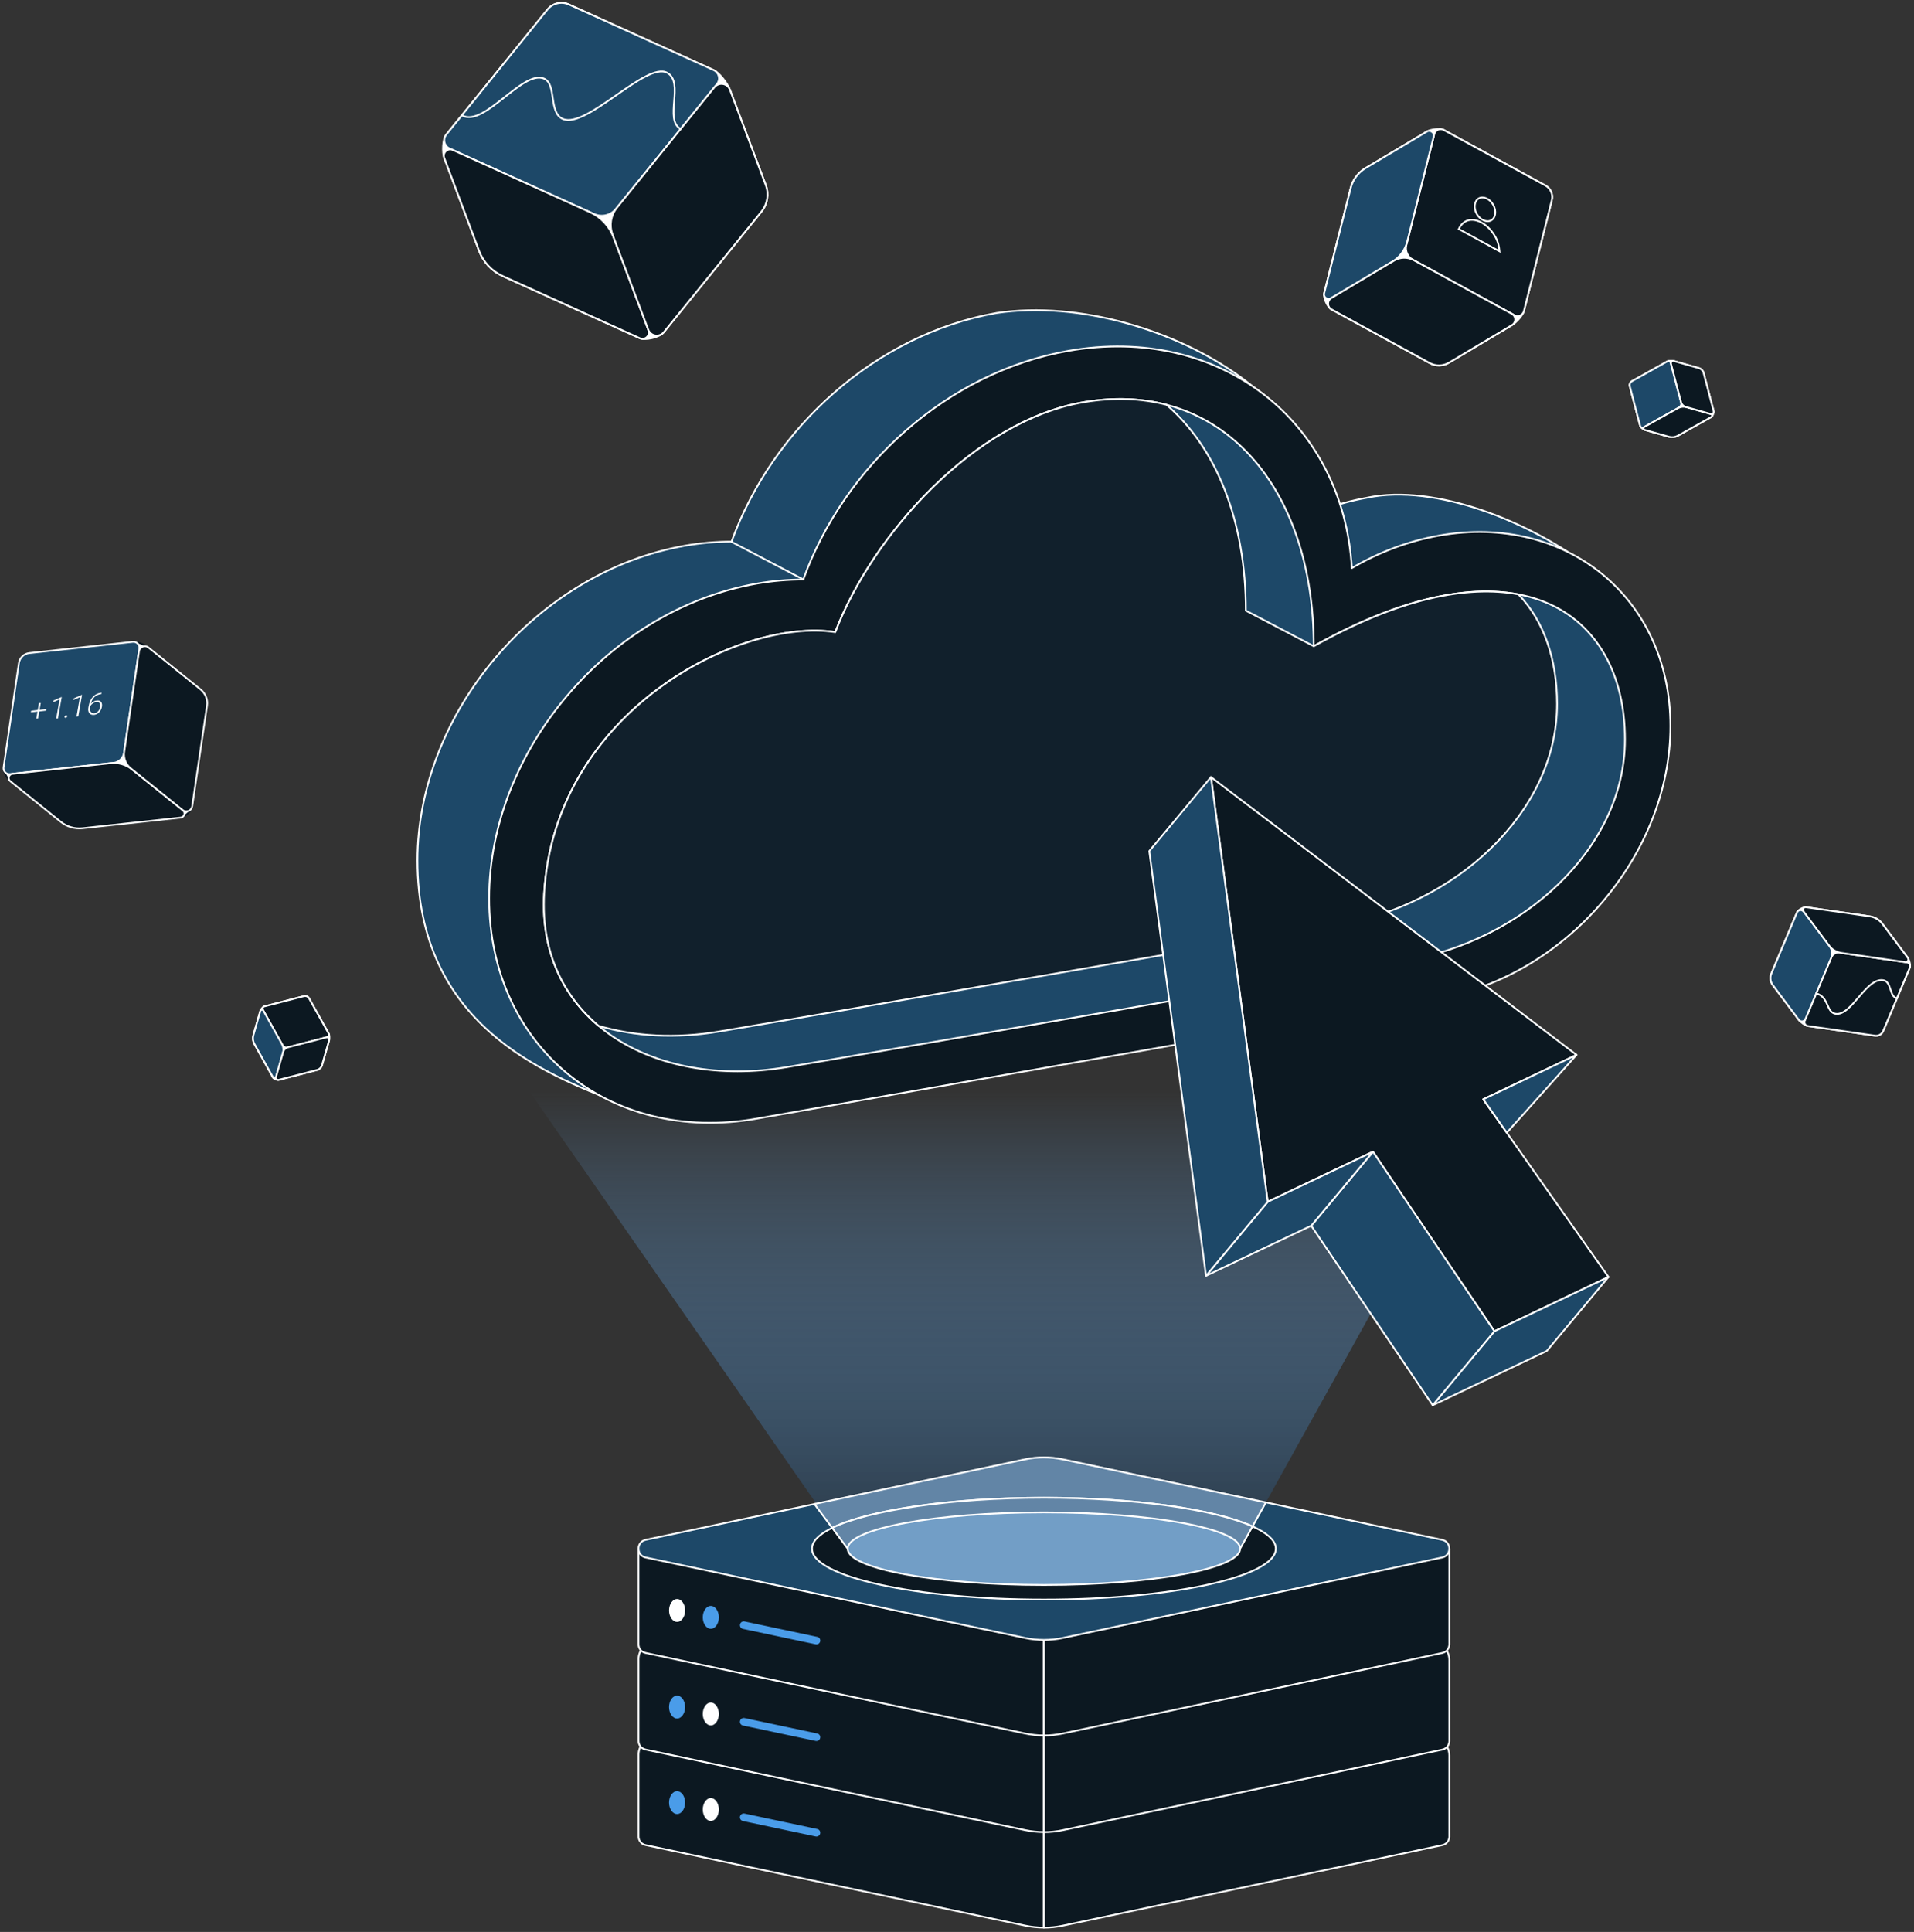 <svg width="545" height="550" viewBox="0 0 545 550" fill="none" xmlns="http://www.w3.org/2000/svg">
<rect x="0" y="0" width="545" height="550" fill="#333333" stroke="none"/>
<path d="M297.243 466.041L185.682 494.591C183.404 495.171 181.816 497.22 181.816 499.567V522.77C181.816 523.885 182.497 524.991 183.858 525.281L291.908 548.202C293.669 548.574 295.465 548.764 297.252 548.764V466.041H297.243Z" fill="#0C1821" stroke="white" stroke-width="0.5" stroke-linecap="round" stroke-linejoin="round"/>
<path d="M412.679 522.771V499.749C412.679 497.402 411.091 495.362 408.823 494.773L297.252 466.051V522.78V548.783C299.039 548.783 300.836 548.593 302.596 548.221L410.646 525.3C412.007 525.01 412.688 523.895 412.688 522.789L412.679 522.771Z" fill="#0C1821" stroke="white" stroke-width="0.5" stroke-linecap="round" stroke-linejoin="round"/>
<path d="M192.794 516.679C194.197 516.679 195.335 515.109 195.335 513.172C195.335 511.234 194.197 509.664 192.794 509.664C191.391 509.664 190.254 511.234 190.254 513.172C190.254 515.109 191.391 516.679 192.794 516.679Z" fill="#4A9CE9" stroke="#0C1821" stroke-width="0.5" stroke-linecap="round" stroke-linejoin="round"/>
<path d="M202.404 518.646C203.807 518.646 204.944 517.076 204.944 515.138C204.944 513.201 203.807 511.631 202.404 511.631C201.001 511.631 199.863 513.201 199.863 515.138C199.863 517.076 201.001 518.646 202.404 518.646Z" fill="white" stroke="#0C1821" stroke-width="0.5" stroke-linecap="round" stroke-linejoin="round"/>
<path d="M212.047 516.054L232.761 520.45C233.378 520.576 233.813 521.12 233.813 521.755C233.813 522.598 233.033 523.232 232.208 523.06L211.494 518.664C210.877 518.537 210.441 517.993 210.441 517.359C210.441 516.516 211.222 515.882 212.047 516.054Z" fill="#4A9CE9" stroke="#0C1821" stroke-width="0.5" stroke-linecap="round" stroke-linejoin="round"/>
<path d="M297.243 438.85L185.682 467.4C183.404 467.98 181.816 470.028 181.816 472.376V495.579C181.816 496.693 182.497 497.799 183.858 498.089L291.908 521.011C293.669 521.383 295.465 521.573 297.252 521.573V438.85H297.243Z" fill="#0C1821" stroke="white" stroke-width="0.5" stroke-linecap="round" stroke-linejoin="round"/>
<path d="M412.679 495.579V472.558C412.679 470.21 411.091 468.171 408.823 467.582L297.252 438.859V495.588V521.592C299.039 521.592 300.836 521.402 302.596 521.03L410.646 498.108C412.007 497.818 412.688 496.703 412.688 495.598L412.679 495.579Z" fill="#0C1821" stroke="white" stroke-width="0.5" stroke-linecap="round" stroke-linejoin="round"/>
<path d="M192.794 489.488C194.197 489.488 195.335 487.917 195.335 485.98C195.335 484.043 194.197 482.473 192.794 482.473C191.391 482.473 190.254 484.043 190.254 485.98C190.254 487.917 191.391 489.488 192.794 489.488Z" fill="#4A9CE9" stroke="#0C1821" stroke-width="0.5" stroke-linecap="round" stroke-linejoin="round"/>
<path d="M202.404 491.455C203.807 491.455 204.944 489.884 204.944 487.947C204.944 486.01 203.807 484.439 202.404 484.439C201.001 484.439 199.863 486.01 199.863 487.947C199.863 489.884 201.001 491.455 202.404 491.455Z" fill="white" stroke="#0C1821" stroke-width="0.5" stroke-linecap="round" stroke-linejoin="round"/>
<path d="M212.047 488.862L232.761 493.258C233.378 493.385 233.813 493.929 233.813 494.563C233.813 495.406 233.033 496.041 232.208 495.868L211.494 491.473C210.877 491.346 210.441 490.802 210.441 490.167C210.441 489.325 211.222 488.69 212.047 488.862Z" fill="#4A9CE9" stroke="#0C1821" stroke-width="0.5" stroke-linecap="round" stroke-linejoin="round"/>
<path d="M297.245 440.88H181.809V468.071C181.809 469.186 182.489 470.292 183.85 470.582L291.901 493.503C293.661 493.875 295.457 494.065 297.245 494.065V440.871V440.88Z" fill="#0C1821" stroke="white" stroke-width="0.5" stroke-linecap="round" stroke-linejoin="round"/>
<path d="M412.682 468.072V441.062H297.246V468.072V494.076C299.033 494.076 300.83 493.885 302.59 493.514L410.641 470.592C412.002 470.302 412.682 469.187 412.682 468.081V468.072Z" fill="#0C1821" stroke="white" stroke-width="0.5" stroke-linecap="round" stroke-linejoin="round"/>
<path d="M410.64 443.392L302.59 466.314C299.069 467.057 295.422 467.057 291.902 466.314L183.851 443.392C181.138 442.812 181.138 438.942 183.851 438.362L291.902 415.44C295.422 414.697 299.069 414.697 302.59 415.44L410.64 438.362C413.353 438.942 413.353 442.812 410.64 443.392Z" fill="#1D4868" stroke="white" stroke-width="0.5" stroke-linejoin="round"/>
<path d="M241.364 440.881L110.34 252.657L459.589 249.285L353.126 440.881H241.364Z" fill="url(#paint0_linear_9_4755)"/>
<path d="M91.691 303.231L93.724 296.134C93.86 295.645 93.833 294.666 93.624 294.294L88.017 284.225C87.727 283.708 87.119 283.445 86.547 283.59L75.251 286.509C74.834 286.618 74.235 287.388 74.126 287.787L72.148 294.702C71.912 295.536 72.012 296.433 72.439 297.195L77.746 306.739C77.946 307.092 78.908 307.545 79.388 307.419L90.294 304.6C90.966 304.428 91.501 303.911 91.691 303.24V303.231Z" fill="white" stroke="white" stroke-width="0.5" stroke-linecap="round" stroke-linejoin="round"/>
<path d="M80.451 297.539L74.844 287.469C74.635 287.098 74.844 286.626 75.252 286.517L86.548 283.599C87.129 283.454 87.727 283.708 88.018 284.233L93.625 294.303C93.834 294.675 93.625 295.146 93.217 295.255L81.921 298.173C81.34 298.318 80.741 298.064 80.451 297.539Z" fill="#0C1821" stroke="white" stroke-width="0.5" stroke-linejoin="round"/>
<path d="M74.136 287.786L72.158 294.702C71.922 295.535 72.022 296.433 72.448 297.194L77.756 306.738C77.956 307.092 78.482 307.037 78.6 306.638L80.578 299.723C80.814 298.889 80.714 297.992 80.287 297.23L74.98 287.686C74.78 287.333 74.254 287.387 74.136 287.786Z" fill="#1D4868" stroke="white" stroke-width="0.5" stroke-linecap="round" stroke-linejoin="round"/>
<path d="M93.723 296.134L91.691 303.231C91.5 303.902 90.965 304.418 90.293 304.591L79.388 307.409C78.898 307.536 78.453 307.083 78.589 306.594L80.622 299.497C80.812 298.826 81.347 298.309 82.019 298.137L92.925 295.318C93.415 295.192 93.859 295.645 93.723 296.134Z" fill="#0C1821" stroke="white" stroke-width="0.5" stroke-linejoin="round"/>
<path d="M483.718 104.795L476.605 102.783C476.115 102.647 475.135 102.674 474.763 102.883L464.701 108.511C464.184 108.801 463.921 109.408 464.075 109.988L467.033 121.264C467.142 121.681 467.922 122.27 468.312 122.378L475.235 124.336C476.07 124.572 476.968 124.463 477.73 124.046L487.266 118.708C487.62 118.508 488.064 117.538 487.937 117.058L485.079 106.173C484.907 105.502 484.381 104.967 483.709 104.786L483.718 104.795Z" fill="white" stroke="white" stroke-width="0.5" stroke-linecap="round" stroke-linejoin="round"/>
<path d="M478.048 116.043L467.986 121.671C467.614 121.88 467.142 121.68 467.033 121.263L464.075 109.988C463.921 109.408 464.184 108.81 464.701 108.511L474.763 102.882C475.135 102.674 475.607 102.873 475.716 103.29L478.674 114.565C478.828 115.145 478.565 115.743 478.048 116.043Z" fill="#1D4868" stroke="white" stroke-width="0.5" stroke-linejoin="round"/>
<path d="M468.313 122.387L475.235 124.345C476.07 124.58 476.968 124.471 477.731 124.054L487.266 118.716C487.62 118.517 487.557 117.991 487.166 117.873L480.244 115.915C479.409 115.68 478.511 115.788 477.749 116.205L468.213 121.544C467.859 121.743 467.923 122.269 468.313 122.387Z" fill="#0C1821" stroke="white" stroke-width="0.5" stroke-linejoin="round"/>
<path d="M476.605 102.783L483.718 104.795C484.389 104.985 484.906 105.511 485.088 106.181L487.946 117.067C488.073 117.556 487.619 118 487.138 117.864L480.025 115.852C479.354 115.662 478.836 115.136 478.655 114.466L475.797 103.58C475.67 103.091 476.124 102.647 476.605 102.783Z" fill="#0C1821" stroke="white" stroke-width="0.5" stroke-linecap="round" stroke-linejoin="round"/>
<path d="M504.774 280.412L512.195 290.328C512.704 291.008 514.037 291.968 514.754 292.068L533.889 294.823C534.878 294.968 535.84 294.425 536.23 293.5L543.797 275.473C544.078 274.811 543.642 273.225 543.234 272.681L536.012 263.028C535.141 261.859 533.835 261.089 532.392 260.88L514.255 258.27C513.575 258.17 511.996 259.004 511.678 259.774L504.374 277.167C503.921 278.246 504.075 279.479 504.774 280.412Z" fill="white" stroke="white" stroke-width="0.5" stroke-linecap="round" stroke-linejoin="round"/>
<path d="M523.8 271.213L542.935 273.968C543.643 274.068 544.069 274.82 543.788 275.482L536.221 293.509C535.831 294.434 534.869 294.977 533.88 294.832L514.745 292.077C514.037 291.977 513.611 291.225 513.892 290.564L521.459 272.536C521.849 271.612 522.811 271.068 523.8 271.213Z" fill="#0C1821" stroke="white" stroke-width="0.5" stroke-linecap="round" stroke-linejoin="round"/>
<path d="M543.225 272.682L536.003 263.029C535.132 261.86 533.825 261.089 532.383 260.881L514.246 258.271C513.565 258.171 513.112 258.941 513.52 259.494L520.742 269.147C521.613 270.316 522.92 271.086 524.362 271.295L542.499 273.905C543.18 274.005 543.633 273.234 543.225 272.682Z" fill="#0C1821" stroke="white" stroke-width="0.5" stroke-linejoin="round"/>
<path d="M512.195 290.329L504.774 280.413C504.075 279.48 503.921 278.247 504.374 277.168L511.678 259.775C512.005 258.996 513.066 258.86 513.575 259.54L520.996 269.455C521.695 270.389 521.849 271.622 521.395 272.7L514.092 290.093C513.765 290.873 512.704 291.009 512.195 290.329Z" fill="#1D4868" stroke="white" stroke-width="0.5" stroke-linejoin="round"/>
<path d="M517.148 282.805C520.859 283.847 519.943 288.107 522.583 288.596C527.174 289.448 531.366 278.137 536.302 279.062C538.661 279.497 538.007 283.956 540.149 284.146" stroke="white" stroke-width="0.5" stroke-linecap="round" stroke-linejoin="round"/>
<path d="M218.037 52.69L207.848 25.544C207.149 23.686 204.772 20.659 203.239 19.961L162.002 1.281C159.87 0.311 157.347 0.909 155.878 2.731L127.062 38.324C126 39.629 125.937 43.472 126.499 44.968L136.416 71.397C137.614 74.587 140.036 77.18 143.139 78.584L182.207 96.295C183.668 96.956 187.76 96.113 188.994 94.591L216.803 60.249C218.518 58.128 218.989 55.255 218.028 52.699L218.037 52.69Z" fill="white" stroke="white" stroke-width="0.5" stroke-linecap="round" stroke-linejoin="round"/>
<path d="M169.234 60.964L128.006 42.275C126.473 41.577 126.01 39.628 127.071 38.323L155.878 2.721C157.348 0.899 159.87 0.31 162.002 1.271L203.23 19.96C204.764 20.658 205.226 22.607 204.165 23.912L175.349 59.505C173.879 61.326 171.357 61.916 169.225 60.955L169.234 60.964Z" fill="#1D4868" stroke="white" stroke-width="0.5" stroke-linecap="round" stroke-linejoin="round"/>
<path d="M126.5 44.967L136.417 71.396C137.614 74.587 140.037 77.179 143.14 78.584L182.208 96.294C183.669 96.956 185.202 95.524 184.64 94.028L174.723 67.599C173.525 64.408 171.103 61.816 168 60.411L128.932 42.701C127.471 42.039 125.937 43.471 126.5 44.967Z" fill="#0C1821" stroke="white" stroke-width="0.5" stroke-linejoin="round"/>
<path d="M207.849 25.542L218.038 52.688C218.999 55.244 218.527 58.117 216.813 60.238L189.004 94.58C187.752 96.121 185.293 95.731 184.594 93.864L174.405 66.718C173.444 64.162 173.915 61.289 175.63 59.168L203.439 24.826C204.691 23.286 207.15 23.675 207.849 25.542Z" fill="#0C1821" stroke="white" stroke-width="0.5" stroke-linejoin="round"/>
<path d="M131.68 32.911C137.985 36.183 148.819 19.814 154.898 22.37C158.608 23.929 156.113 32.132 160.314 33.881C167.083 36.691 183.958 17.476 189.956 20.703C194.973 23.403 188.994 34.126 193.821 36.718" stroke="white" stroke-width="0.5" stroke-linecap="round" stroke-linejoin="round"/>
<path d="M412.592 103.245L430.538 92.541C431.772 91.807 433.605 89.731 433.904 88.562L441.861 56.966C442.269 55.335 441.525 53.622 440.047 52.815L411.086 36.99C410.024 36.41 407.293 36.854 406.295 37.443L388.82 47.866C386.706 49.126 385.182 51.175 384.583 53.549L377.044 83.486C376.762 84.601 377.887 87.393 379.121 88.073L407.066 103.345C408.79 104.287 410.895 104.251 412.583 103.245H412.592Z" fill="white" stroke="white" stroke-width="0.5" stroke-linecap="round" stroke-linejoin="round"/>
<path d="M400.453 69.763L408.41 38.168C408.709 36.989 410.034 36.418 411.095 36.998L440.056 52.823C441.535 53.63 442.279 55.343 441.871 56.974L433.914 88.57C433.615 89.749 432.29 90.32 431.228 89.739L402.267 73.914C400.788 73.108 400.044 71.395 400.453 69.763Z" fill="#0C1821" stroke="white" stroke-width="0.5" stroke-linecap="round" stroke-linejoin="round"/>
<path d="M406.304 37.443L388.83 47.866C386.716 49.126 385.191 51.175 384.593 53.549L377.053 83.486C376.772 84.601 377.987 85.507 378.976 84.918L396.451 74.495C398.565 73.235 400.089 71.187 400.688 68.812L408.228 38.875C408.509 37.761 407.293 36.854 406.304 37.443Z" fill="#1D4868" stroke="white" stroke-width="0.5" stroke-linejoin="round"/>
<path d="M430.538 92.541L412.592 103.245C410.904 104.251 408.799 104.296 407.075 103.345L379.13 88.073C377.869 87.384 377.842 85.598 379.067 84.864L397.013 74.16C398.701 73.154 400.806 73.109 402.53 74.06L430.474 89.332C431.736 90.021 431.763 91.807 430.538 92.541Z" fill="#0C1821" stroke="white" stroke-width="0.5" stroke-linejoin="round"/>
<path d="M425.165 58.268C425.668 59.143 425.846 60.083 425.74 60.889C425.633 61.695 425.245 62.354 424.625 62.709C424.005 63.065 423.239 63.066 422.489 62.751C421.739 62.436 421.017 61.807 420.515 60.932C420.012 60.057 419.834 59.117 419.94 58.311C420.047 57.505 420.435 56.846 421.055 56.491C421.676 56.136 422.441 56.134 423.191 56.449C423.942 56.764 424.663 57.393 425.165 58.268Z" stroke="white" stroke-width="0.5"/>
<path d="M425.782 67.413C426.553 68.793 426.853 70.146 426.971 71.538L415.381 65.206C415.704 64.514 416.126 63.916 416.654 63.466L416.654 63.466L416.655 63.465C417.873 62.421 419.538 62.332 421.227 63.052C422.916 63.773 424.598 65.296 425.782 67.413Z" stroke="white" stroke-width="0.5"/>
<path d="M360.44 427.72L302.59 415.448C299.07 414.705 295.422 414.705 291.902 415.448L231.902 428.173L241.365 440.88H353.127L360.44 427.72Z" fill="#6285A6" stroke="white" stroke-width="0.5" stroke-linejoin="round"/>
<path d="M297.244 455.374C333.714 455.374 363.278 448.885 363.278 440.881C363.278 432.877 333.714 426.389 297.244 426.389C260.775 426.389 231.211 432.877 231.211 440.881C231.211 448.885 260.775 455.374 297.244 455.374Z" fill="#0C1821" stroke="white" stroke-width="0.5" stroke-linecap="round" stroke-linejoin="round"/>
<path d="M356.647 434.546C345.932 429.715 323.367 426.389 297.246 426.389C271.125 426.389 247.272 429.914 236.965 434.963L241.365 440.881H353.127L356.647 434.546Z" fill="#6285A6" stroke="white" stroke-width="0.5" stroke-linejoin="round"/>
<path d="M297.244 451.214C328.106 451.214 353.125 446.588 353.125 440.881C353.125 435.175 328.106 430.549 297.244 430.549C266.382 430.549 241.363 435.175 241.363 440.881C241.363 446.588 266.382 451.214 297.244 451.214Z" fill="#729EC6" stroke="white" stroke-width="0.5" stroke-linecap="round" stroke-linejoin="round"/>
<path d="M200.383 157.789L218.529 166.907" stroke="#0C1821" stroke-width="0.5" stroke-linecap="round" stroke-linejoin="round"/>
<path d="M192.798 461.98C194.201 461.98 195.339 460.41 195.339 458.472C195.339 456.535 194.201 454.965 192.798 454.965C191.395 454.965 190.258 456.535 190.258 458.472C190.258 460.41 191.395 461.98 192.798 461.98Z" fill="white" stroke="#0C1821" stroke-width="0.5" stroke-linecap="round" stroke-linejoin="round"/>
<path d="M202.404 463.947C203.807 463.947 204.944 462.376 204.944 460.439C204.944 458.502 203.807 456.932 202.404 456.932C201.001 456.932 199.863 458.502 199.863 460.439C199.863 462.376 201.001 463.947 202.404 463.947Z" fill="#4A9CE9" stroke="#0C1821" stroke-width="0.5" stroke-linecap="round" stroke-linejoin="round"/>
<path d="M212.051 461.355L232.765 465.75C233.382 465.877 233.817 466.421 233.817 467.056C233.817 467.898 233.037 468.533 232.211 468.361L211.498 463.965C210.881 463.838 210.445 463.294 210.445 462.66C210.445 461.817 211.226 461.182 212.051 461.355Z" fill="#4A9CE9" stroke="#0C1821" stroke-width="0.5" stroke-linecap="round" stroke-linejoin="round"/>
<path d="M57.111 196.258L42.3 184.349C41.285 183.53 38.929 182.62 37.836 182.737L8.345 185.935C6.822 186.104 5.599 187.274 5.377 188.795L1.017 218.464C0.861 219.556 2.098 221.74 2.918 222.403L17.338 234C19.082 235.405 21.307 236.055 23.533 235.808L51.475 232.778C52.517 232.661 54.547 230.828 54.729 229.554L58.946 200.925C59.206 199.157 58.516 197.376 57.111 196.258Z" fill="white" stroke="#0C1821" stroke-width="0.5" stroke-linecap="round" stroke-linejoin="round"/>
<path d="M32.357 217.176L2.866 220.374C1.772 220.491 0.861 219.542 1.018 218.45L5.377 188.781C5.599 187.26 6.822 186.09 8.345 185.921L37.836 182.723C38.929 182.606 39.84 183.555 39.684 184.647L35.324 214.316C35.103 215.837 33.88 217.007 32.357 217.176Z" fill="#1D4868" stroke="white" stroke-width="0.5" stroke-linecap="round" stroke-linejoin="round"/>
<path d="M2.918 222.389L17.338 233.986C19.082 235.39 21.308 236.04 23.533 235.793L51.476 232.764C52.517 232.647 52.907 231.334 52.087 230.67L37.667 219.073C35.923 217.669 33.698 217.019 31.472 217.266L3.53 220.296C2.488 220.413 2.098 221.726 2.918 222.389Z" fill="#0C1821" stroke="white" stroke-width="0.5" stroke-linejoin="round"/>
<path d="M42.301 184.348L57.112 196.257C58.504 197.375 59.207 199.156 58.947 200.924L54.73 229.553C54.535 230.84 53.025 231.438 52.01 230.619L37.199 218.71C35.806 217.592 35.104 215.81 35.364 214.042L39.581 185.414C39.776 184.127 41.286 183.529 42.301 184.348Z" fill="#0C1821" stroke="white" stroke-width="0.5" stroke-linejoin="round"/>
<path d="M11.274 202.067L13.187 201.859L13.109 202.327L11.196 202.535L10.844 204.551L10.324 204.603L10.675 202.587L8.801 202.795L8.879 202.327L10.753 202.119L11.091 200.169L11.612 200.117L11.274 202.067Z" fill="white"/>
<path d="M16.518 204.537L15.998 204.589L16.961 199.103L15.139 199.909L15.217 199.441L17.494 198.439H17.585L16.518 204.55V204.537Z" fill="white"/>
<path d="M18.392 204.043C18.404 203.939 18.456 203.861 18.535 203.783C18.613 203.705 18.704 203.666 18.821 203.653C18.938 203.64 19.016 203.653 19.081 203.731C19.146 203.809 19.159 203.874 19.133 203.965C19.107 204.056 19.068 204.147 18.99 204.212C18.912 204.277 18.821 204.329 18.704 204.342C18.587 204.355 18.509 204.342 18.444 204.277C18.378 204.212 18.365 204.147 18.392 204.043Z" fill="white"/>
<path d="M22.309 203.914L21.789 203.966L22.752 198.479L20.93 199.286L21.008 198.818L23.285 197.816H23.376L22.309 203.927V203.914Z" fill="white"/>
<path d="M28.935 197.166L28.857 197.595H28.792C28.037 197.686 27.412 197.959 26.904 198.44C26.397 198.921 26.058 199.532 25.876 200.312C26.084 200.065 26.345 199.857 26.631 199.701C26.918 199.545 27.23 199.454 27.568 199.415C28.128 199.35 28.531 199.493 28.792 199.831C29.052 200.169 29.13 200.637 29.026 201.222C28.961 201.612 28.818 201.989 28.609 202.314C28.401 202.64 28.141 202.926 27.828 203.134C27.516 203.342 27.165 203.472 26.8 203.511C26.202 203.576 25.746 203.42 25.447 203.043C25.148 202.666 25.043 202.132 25.16 201.469L25.252 200.962C25.447 199.87 25.85 198.999 26.462 198.349C27.074 197.699 27.855 197.309 28.805 197.192H28.935V197.166ZM27.412 199.844C27.087 199.883 26.761 200.013 26.449 200.221C26.137 200.442 25.902 200.702 25.759 201.001L25.681 201.43C25.59 201.963 25.655 202.379 25.876 202.679C26.098 202.978 26.436 203.108 26.891 203.056C27.295 203.017 27.646 202.822 27.946 202.483C28.245 202.145 28.44 201.742 28.518 201.274C28.596 200.806 28.544 200.429 28.349 200.156C28.154 199.896 27.841 199.779 27.412 199.831V199.844Z" fill="white"/>
<path d="M389.356 141.682C380.562 143.234 372.168 146.446 364.5 150.929C393.765 123.539 331.241 82.07 283.772 89.103C249.361 95.174 219.986 121.845 208.307 154.196C203.988 154.196 199.559 154.559 195.022 155.357C152.961 162.771 118.867 202.881 118.867 244.942C118.867 291.687 154.769 305.598 176.272 313.969C206.699 308.606 357.594 279.009 389.356 273.41C425.736 266.994 455.22 232.301 455.22 195.93C498.511 185.289 427.88 133.598 389.356 141.673V141.682Z" fill="#1D4868" stroke="white" stroke-width="0.5" stroke-linecap="round" stroke-linejoin="round"/>
<path d="M409.774 152.472C400.98 154.024 392.586 157.236 384.918 161.719C382.423 119.74 347.24 92.298 304.19 99.893C269.779 105.964 240.404 132.635 228.725 164.986C224.406 164.986 219.977 165.349 215.44 166.147C173.379 173.561 139.285 213.671 139.285 255.733C139.285 297.794 173.379 325.88 215.44 318.466C245.867 313.103 378.012 289.799 409.774 284.2C446.154 277.784 475.638 243.091 475.638 206.72C475.638 170.349 446.145 146.056 409.774 152.463V152.472Z" fill="#0C1821" stroke="white" stroke-width="0.5" stroke-linecap="round" stroke-linejoin="round"/>
<path d="M374.084 183.96C374.084 138.859 347.858 107.933 308.819 114.448C277.611 119.657 248.445 152.145 237.846 179.94C210.577 175.766 157.835 202.636 154.949 254.443C152.935 290.524 185.867 310.171 224.016 303.8C251.603 299.19 371.444 278.264 400.247 273.455C433.233 267.946 462.698 241.775 462.698 210.522C462.698 173.924 431.581 151.691 374.084 183.96Z" fill="#1D4868" stroke="white" stroke-width="0.5" stroke-linecap="round" stroke-linejoin="round"/>
<path d="M374.084 183.961L354.746 173.824C354.746 148.397 346.406 127.471 332.141 115.229C325.054 113.387 317.24 113.051 308.819 114.458C277.611 119.667 248.445 152.154 237.846 179.95C210.577 175.775 157.835 202.645 154.949 254.453C154.051 270.533 160.113 283.337 170.458 292.04C180.667 295.062 192.391 295.724 204.678 293.673C232.265 289.063 352.105 268.137 380.908 263.328C413.895 257.819 443.36 231.648 443.36 200.395C443.36 187.717 439.621 176.773 432.362 169.205C417.86 166.456 398.314 170.376 374.084 183.97V183.961Z" fill="#11202C" stroke="white" stroke-width="0.5" stroke-linecap="round" stroke-linejoin="round"/>
<path d="M228.702 164.946L208.258 154.23" stroke="white" stroke-width="0.5" stroke-linecap="round" stroke-linejoin="round"/>
<path d="M458 363.537L422.334 312.944L448.9 300.31L344.814 221.221L360.964 342.138L390.942 327.881C400.151 341.685 416.646 365.957 425.519 378.991L458 363.537Z" fill="#0C1821" stroke="white" stroke-width="0.5" stroke-linecap="round" stroke-linejoin="round"/>
<path d="M429.049 322.462L448.9 300.311L422.344 312.945L429.049 322.462Z" fill="#1D4868" stroke="white" stroke-width="0.5" stroke-linecap="round" stroke-linejoin="round"/>
<path d="M407.945 400.054L425.52 378.991L458.001 363.537L440.427 384.601L407.945 400.054Z" fill="#1D4868" stroke="white" stroke-width="0.5" stroke-linecap="round" stroke-linejoin="round"/>
<path d="M390.942 327.881L373.367 348.945L407.944 400.054L425.519 378.991L390.942 327.881Z" fill="#1D4868" stroke="white" stroke-width="0.5" stroke-linecap="round" stroke-linejoin="round"/>
<path d="M360.966 342.138L343.4 363.202L373.369 348.945L390.943 327.881L360.966 342.138Z" fill="#1D4868" stroke="white" stroke-width="0.5" stroke-linecap="round" stroke-linejoin="round"/>
<path d="M344.815 221.221L327.25 242.284L343.4 363.202L360.965 342.138L344.815 221.221Z" fill="#1D4868" stroke="white" stroke-width="0.5" stroke-linecap="round" stroke-linejoin="round"/>
<defs>
<linearGradient id="paint0_linear_9_4755" x1="295.453" y1="249.285" x2="295.453" y2="440.881" gradientUnits="userSpaceOnUse">
<stop offset="0.321" stop-color="#73BBFF" stop-opacity="0"/>
<stop offset="1" stop-color="#283643"/>
</linearGradient>
</defs>
</svg>
